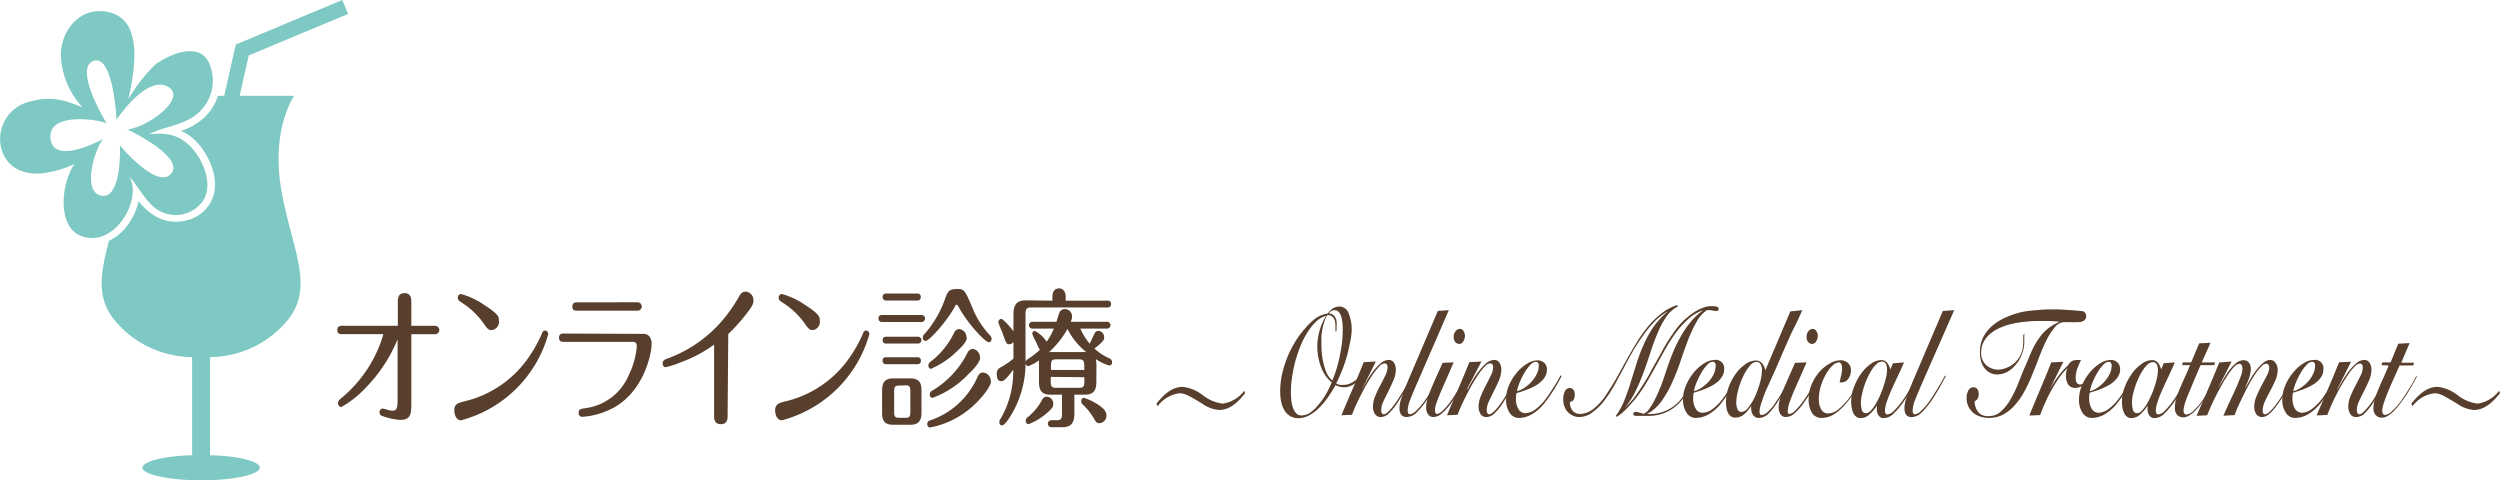 <svg xmlns="http://www.w3.org/2000/svg" viewBox="0 0 298.24 57.3"><defs><style>.cls-1{fill:#583e2c;}.cls-2{fill:#7ec9c3;}</style></defs><g id="レイヤー_2" data-name="レイヤー 2"><g id="レイヤー_1-2" data-name="レイヤー 1"><path class="cls-1" d="M40.76,39.86c-.16,0-.52,0-.52-.48s.36-.51.52-.51h6.7V36.05c0-.38,0-1.08.79-1.08s.82.68.82,1.06v2.84h2.84a.5.5,0,1,1,0,1H49.07v8c0,1.46,0,2.22-1.33,2.22a7.26,7.26,0,0,1-2-.42c-.35-.09-.46-.23-.46-.48a.4.4,0,0,1,.37-.45,4.28,4.28,0,0,1,.62.16,2,2,0,0,0,.55.09c.4,0,.61-.16.61-1.1V40.48a18,18,0,0,1-3.72,5.69,12,12,0,0,1-3,2.39.45.45,0,0,1-.38-.49c0-.19,0-.27.64-.79a15.46,15.46,0,0,0,4.77-7.42Z"/><path class="cls-1" d="M55.4,47.88a12.91,12.91,0,0,0,7.35-4.81,16.56,16.56,0,0,0,1.86-3.19c.08-.23.17-.45.42-.45a.42.42,0,0,1,.37.45A14.72,14.72,0,0,1,55,50.14c-.59,0-.8-.7-.8-1.15C54.17,48.2,54.63,48.07,55.4,47.88Zm2.18-9.46A9.35,9.35,0,0,0,55,36.05c-.23-.17-.39-.27-.39-.53a.43.43,0,0,1,.36-.45,8.81,8.81,0,0,1,2.75,1.28c1.75,1.12,1.8,1.44,1.8,1.91a1,1,0,0,1-.82,1.12C58.24,39.38,58.13,39.22,57.58,38.42Z"/><path class="cls-1" d="M76.79,39.83c.58,0,.95.48.95,1.19,0,1.09-.85,5.42-4.31,7.49a9.26,9.26,0,0,1-4,1.22.44.44,0,0,1-.4-.49c0-.43.24-.46.75-.54a6.53,6.53,0,0,0,5.25-4,9.64,9.64,0,0,0,.94-3.36c0-.31-.11-.56-.43-.56H67.23c-.16,0-.54,0-.54-.49s.38-.5.54-.5Zm-.73-3.77a.5.5,0,1,1,0,1H68.8c-.16,0-.52,0-.52-.48s.34-.51.52-.51Z"/><path class="cls-1" d="M86.8,49.6c0,.35,0,1-.81,1s-.8-.69-.8-1.06V41.11a16,16,0,0,1-4,2.12,10.75,10.75,0,0,1-1.79.58c-.2,0-.36-.22-.36-.47s.23-.43.42-.51A15.67,15.67,0,0,0,87,37.18a16.53,16.53,0,0,0,1.17-1.82c.16-.25.34-.57.78-.57a1,1,0,0,1,.93,1.08c0,.3,0,.52-1,1.78a22.79,22.79,0,0,1-2,2.2Z"/><path class="cls-1" d="M93.71,47.88a12.92,12.92,0,0,0,7.34-4.81,16.05,16.05,0,0,0,1.86-3.19c.09-.23.18-.45.42-.45a.42.42,0,0,1,.38.45A14.77,14.77,0,0,1,93.28,50.14c-.59,0-.81-.7-.81-1.15C92.47,48.2,92.93,48.07,93.71,47.88Zm2.17-9.46a9.32,9.32,0,0,0-2.6-2.37c-.23-.17-.39-.27-.39-.53a.43.43,0,0,1,.36-.45A8.92,8.92,0,0,1,96,36.35c1.74,1.12,1.8,1.44,1.8,1.91A1,1,0,0,1,97,39.38C96.55,39.38,96.43,39.22,95.88,38.42Z"/><path class="cls-1" d="M110,37.58a.42.42,0,0,1,0,.83h-4.8a.38.38,0,0,1-.4-.42.37.37,0,0,1,.4-.41Zm-1.38,7.56c1.06,0,1.31.58,1.31,1.42v2.68c0,1-.41,1.43-1.31,1.43h-2.08c-1,0-1.31-.47-1.31-1.43V46.56c0-1,.42-1.42,1.31-1.42Zm.83-2.52a.37.37,0,0,1,.41.41.39.39,0,0,1-.41.42h-3.76a.39.39,0,0,1-.4-.42.36.36,0,0,1,.4-.41Zm0-7.6a.36.36,0,0,1,.39.41.37.37,0,0,1-.39.42h-3.74a.38.38,0,0,1-.41-.42.37.37,0,0,1,.41-.41Zm0,5.15a.41.41,0,1,1,0,.81h-3.76a.35.35,0,0,1-.39-.4.36.36,0,0,1,.39-.41ZM107.27,46c-.5,0-.6.14-.6.75V49.1c0,.59.08.74.6.74H108c.52,0,.6-.15.6-.74V46.72c0-.63-.1-.75-.6-.75ZM116,36.71A10.65,10.65,0,0,0,118.09,40a.56.56,0,0,1,.2.41c0,.26-.16.42-.31.42-.44,0-2.47-2.13-3.59-4.16-.14-.27-.17-.31-.27-.31s-.12,0-.26.31c-1,1.78-3,4-3.45,4-.23,0-.33-.22-.33-.42a.72.72,0,0,1,.28-.48,12.7,12.7,0,0,0,2.44-4.29c.29-.74.48-1,1.34-1S115.08,34.5,116,36.71Zm2.23,8.75c0,.65-1.16,2.11-2.32,3.12A10.46,10.46,0,0,1,110.93,51a.38.38,0,0,1-.31-.41.43.43,0,0,1,.37-.45,9.5,9.5,0,0,0,5.55-5c.15-.36.31-.7.73-.7A1,1,0,0,1,118.19,45.46Zm-2.89-5.2c0,.52-.62,1.12-1.11,1.58A10.27,10.27,0,0,1,111.06,44c-.17,0-.31-.16-.31-.41a.5.5,0,0,1,.21-.4,9.49,9.49,0,0,0,2.85-3.47.73.73,0,0,1,.64-.47A1,1,0,0,1,115.3,40.26Zm1.6,2.38c0,.55-.8,1.42-1.42,2a11.24,11.24,0,0,1-4.29,2.83.38.38,0,0,1-.31-.42.44.44,0,0,1,.27-.43,11,11,0,0,0,4.23-4.54.75.75,0,0,1,.64-.46A1,1,0,0,1,116.9,42.64Z"/><path class="cls-1" d="M125.55,35.87V35.4c0-.92.59-1,.81-1s.77.16.77,1v.47h5a.36.36,0,0,1,.41.41.37.37,0,0,1-.41.4H123c-.54,0-.66.19-.66.84v5.42a12.09,12.09,0,0,1-1.48,6.16c-.36.67-1,1.64-1.3,1.64s-.34-.18-.34-.42a.63.63,0,0,1,.15-.37,11.15,11.15,0,0,0,1.5-5.84c-.33.45-1,1.37-1.4,1.37s-.56-.3-.56-.88a.76.76,0,0,1,.44-.76,10.31,10.31,0,0,0,1.55-1.06v-2a.64.64,0,0,1-.5.29c-.35,0-.39-.15-.84-1.46a9.19,9.19,0,0,1-.46-1.15.39.39,0,0,1,.33-.42c.22,0,1.07.92,1.47,1.48v-2c0-1.28.49-1.69,1.51-1.69Zm.1,12.31c0,.33-.09.52-.79,1.12a7.28,7.28,0,0,1-2.18,1.31.38.38,0,0,1-.31-.41.48.48,0,0,1,.24-.43,7,7,0,0,0,1.77-2.18.6.6,0,0,1,.49-.27A.82.82,0,0,1,125.65,48.18Zm5.14-2.59c0,1.12-.47,1.49-1.34,1.49h-1.28v2.2c0,1.1-.33,1.68-1.4,1.68h-1.28a.42.42,0,1,1,0-.83h.58c.53,0,.62-.22.62-.78V47.08h-1.4c-1,0-1.34-.5-1.34-1.49V43.54a4.19,4.19,0,0,1,0-.56,4.79,4.79,0,0,1-1.29.7.36.36,0,0,1-.31-.4.45.45,0,0,1,.25-.43,9.23,9.23,0,0,0,1.48-1.15c-.14-.09-.17-.18-.5-.94a6.17,6.17,0,0,1-.43-.91c0-.22.13-.38.28-.38a3.67,3.67,0,0,1,1.43,1.29,7.77,7.77,0,0,0,.86-1.56h-2.62a.41.41,0,0,1,0-.81h2.93c.06-.18.29-1,.39-1.17a.68.68,0,0,1,.62-.35.86.86,0,0,1,.85.91,1.39,1.39,0,0,1-.16.61H132a.41.41,0,1,1,0,.81h-3.12A7.25,7.25,0,0,0,130,41c.11-.2.51-1.12.61-1.28a.49.49,0,0,1,.44-.25.75.75,0,0,1,.67.76c0,.27,0,.45-1.16,1.35a6.35,6.35,0,0,0,1.81,1.18.51.51,0,0,1,.3.45.36.36,0,0,1-.33.4,6,6,0,0,1-1.62-.77,3,3,0,0,1,.08.72Zm-3.44-6.34A11.47,11.47,0,0,1,125.16,42h4.42A8.33,8.33,0,0,1,127.35,39.25Zm2,4.88v-.48c0-.62-.14-.78-.61-.78H126c-.54,0-.62.18-.62.78v.48Zm-4,.83v.52c0,.58.07.78.62.78h2.78c.53,0,.61-.2.61-.78V45Zm6,3.6a1.22,1.22,0,0,1,.65,1,.91.91,0,0,1-.84.93c-.26,0-.4-.12-.56-.39a7.25,7.25,0,0,0-1.48-1.89.47.47,0,0,1-.13-.36.36.36,0,0,1,.32-.4A7.59,7.59,0,0,1,131.41,48.56Z"/><path class="cls-1" d="M148.54,46.91c-.61.74-1.63,2-3.12,2a4,4,0,0,1-2-.76c-1.78-1.06-2.07-1.23-2.74-1.23a3.84,3.84,0,0,0-2.58,1.54l-.14-.31c.62-.74,1.64-2,3.13-2a4.72,4.72,0,0,1,2.4,1,4.89,4.89,0,0,0,2.36,1,3.93,3.93,0,0,0,2.59-1.53Z"/><path class="cls-1" d="M162.53,44.85a3.82,3.82,0,0,1-1.06,1,2,2,0,0,1-1.07.35,2.2,2.2,0,0,1-1.07-.26q-.41.72-.9,1.44a9.48,9.48,0,0,1-1.05,1.26,4.91,4.91,0,0,1-1.19.9,2.71,2.71,0,0,1-1.31.35,1.91,1.91,0,0,1-1-.27,2.1,2.1,0,0,1-.69-.73,3.43,3.43,0,0,1-.36-1,7,7,0,0,1-.11-1.23,10.25,10.25,0,0,1,.22-2,12.87,12.87,0,0,1,.62-2,12.58,12.58,0,0,1,.94-1.87,10.28,10.28,0,0,1,1.17-1.58A6.94,6.94,0,0,1,157,37.94a3.39,3.39,0,0,1,1.4-.54,2,2,0,0,1,.74-.68,1.57,1.57,0,0,1,.64-.15,1.18,1.18,0,0,1,1.11.81,5.12,5.12,0,0,1,.36,2.07A8.69,8.69,0,0,1,161,41.1a15.06,15.06,0,0,1-.4,1.67q-.25.82-.57,1.59c-.21.51-.42,1-.63,1.37a1,1,0,0,0,.45.18,2.45,2.45,0,0,0,.48,0,1.81,1.81,0,0,0,.6-.11,2.55,2.55,0,0,0,.57-.29,3.42,3.42,0,0,0,.51-.39,3.85,3.85,0,0,0,.4-.43Zm-5.38-3.44a7.19,7.19,0,0,1,.28-2,6.9,6.9,0,0,1,.77-1.74l0,0a3,3,0,0,0-1.19.69,6.37,6.37,0,0,0-1,1.24,10,10,0,0,0-.85,1.63,19.17,19.17,0,0,0-.63,1.85,16.44,16.44,0,0,0-.39,1.9,11.41,11.41,0,0,0-.14,1.79,9,9,0,0,0,.06,1.05,3.75,3.75,0,0,0,.21.89,1.73,1.73,0,0,0,.39.62.83.83,0,0,0,.61.23,1.88,1.88,0,0,0,1.1-.38,5.44,5.44,0,0,0,1-1,7,7,0,0,0,.87-1.26,11,11,0,0,0,.63-1.31,3.4,3.4,0,0,1-.71-.75,4.24,4.24,0,0,1-.53-1,5.91,5.91,0,0,1-.35-1.17A7.5,7.5,0,0,1,157.15,41.41Zm2.16-1.89a1.68,1.68,0,0,0,0-.3c0-.13,0-.25,0-.36a2.12,2.12,0,0,0-.05-.5,1.17,1.17,0,0,0-.16-.41,1,1,0,0,0-.3-.27.81.81,0,0,0-.46-.08,3.17,3.17,0,0,0-.32.69,6.87,6.87,0,0,0-.24.87,9,9,0,0,0-.14.93c0,.32,0,.62,0,.89s0,.81.06,1.24a8.5,8.5,0,0,0,.22,1.26,5.69,5.69,0,0,0,.39,1.1,2.38,2.38,0,0,0,.63.81q.27-.64.51-1.41a15.65,15.65,0,0,0,.39-1.57c.11-.53.2-1.06.26-1.6a13.71,13.71,0,0,0,.08-1.54,6.22,6.22,0,0,0-.05-.88,2.74,2.74,0,0,0-.16-.72,1.36,1.36,0,0,0-.3-.49.66.66,0,0,0-.47-.18.71.71,0,0,0-.39.11,1.09,1.09,0,0,0-.29.28.87.87,0,0,1,.77.47,1.43,1.43,0,0,1,.16.48,2.47,2.47,0,0,1,0,.54c0,.14,0,.26,0,.37s0,.2-.05.29Z"/><path class="cls-1" d="M162.48,46.47c.11-.21.28-.52.51-.92a11.06,11.06,0,0,1,.76-1.17,5.91,5.91,0,0,1,.92-1,1.49,1.49,0,0,1,1-.44.71.71,0,0,1,.63.34,1.49,1.49,0,0,1,.22.82,3.26,3.26,0,0,1-.28,1.25c-.18.42-.38.85-.59,1.28s-.42.83-.6,1.22a2.6,2.6,0,0,0-.27,1.09.73.73,0,0,0,.07.35.27.27,0,0,0,.25.13c.12,0,.32-.12.59-.38a9.4,9.4,0,0,0,1.1-1.43c.36-.56.69-1.09,1-1.61l.68-1.18.12.09-.8,1.38c-.32.55-.66,1.1-1,1.64a7.37,7.37,0,0,1-1.12,1.4,1.39,1.39,0,0,1-.95.42.79.79,0,0,1-.71-.38,1.64,1.64,0,0,1-.22-.86,3.25,3.25,0,0,1,.27-1.26,13.43,13.43,0,0,1,.6-1.27c.22-.42.42-.81.6-1.18a2.31,2.31,0,0,0,.27-1,.56.56,0,0,0-.09-.33.32.32,0,0,0-.27-.12,1,1,0,0,0-.59.33,7.9,7.9,0,0,0-.72.86c-.25.36-.5.76-.77,1.21s-.5.9-.73,1.35-.44.88-.63,1.3-.33.78-.44,1.08l-1.27.06c.45-1.06.89-2.1,1.34-3.14s.89-2.11,1.33-3.2l1.44-.07-1.64,3.28Z"/><path class="cls-1" d="M172.84,37,169,45.84c-.33.76-.59,1.39-.78,1.88a3.68,3.68,0,0,0-.29,1.22c0,.32.09.48.28.48a1.28,1.28,0,0,0,.72-.41,7.71,7.71,0,0,0,1-1.15c.32-.46.63-.94.94-1.46s.61-1,.91-1.6l.11.05-.34.65-.41.73-.44.74c-.15.24-.29.47-.43.67a10.31,10.31,0,0,1-1.29,1.59,1.77,1.77,0,0,1-1.17.52c-.57,0-.86-.36-.86-1.08a4.2,4.2,0,0,1,.26-1.27c.17-.51.44-1.2.8-2.06l3.52-8.25Z"/><path class="cls-1" d="M173.42,43.23q-.58,1.34-1,2.28c-.28.63-.51,1.17-.69,1.61s-.32.81-.41,1.09a2.33,2.33,0,0,0-.13.69.85.85,0,0,0,.06.35.18.18,0,0,0,.17.14,1.33,1.33,0,0,0,.71-.42,8,8,0,0,0,1.15-1.42c.19-.27.37-.55.54-.82s.35-.53.5-.78.29-.48.42-.68l.29-.49.12.11c-.1.19-.23.41-.38.66s-.3.5-.47.77l-.51.8-.52.76A7.44,7.44,0,0,1,172,49.33a1.6,1.6,0,0,1-1,.42.73.73,0,0,1-.64-.33,1.42,1.42,0,0,1-.23-.84,2.87,2.87,0,0,1,.1-.75,7.12,7.12,0,0,1,.32-1c.15-.39.35-.86.6-1.43s.57-1.28.95-2.12Zm.74-4a.51.51,0,0,1,.42.25,1,1,0,0,1,.18.59,1.19,1.19,0,0,1-.2.66.57.57,0,0,1-.45.3.63.63,0,0,1-.48-.21.85.85,0,0,1-.21-.62,1,1,0,0,1,.23-.69A.61.61,0,0,1,174.16,39.24Z"/><path class="cls-1" d="M175.06,46.47l.51-.92a13.05,13.05,0,0,1,.77-1.17,5.91,5.91,0,0,1,.92-1,1.47,1.47,0,0,1,1-.44.71.71,0,0,1,.63.34,1.49,1.49,0,0,1,.21.82,3.24,3.24,0,0,1-.27,1.25c-.18.42-.38.85-.6,1.28s-.42.83-.59,1.22a2.48,2.48,0,0,0-.28,1.09.72.72,0,0,0,.08.35.26.26,0,0,0,.25.13c.12,0,.31-.12.59-.38a9.4,9.4,0,0,0,1.1-1.43c.36-.56.69-1.09,1-1.61s.52-.92.68-1.18l.12.09c-.22.37-.49.83-.8,1.38s-.66,1.1-1,1.64a7,7,0,0,1-1.11,1.4,1.4,1.4,0,0,1-.95.42.77.77,0,0,1-.71-.38,1.64,1.64,0,0,1-.22-.86,3.25,3.25,0,0,1,.27-1.26,13.43,13.43,0,0,1,.6-1.27l.59-1.18a2.34,2.34,0,0,0,.28-1,.64.64,0,0,0-.09-.33.32.32,0,0,0-.27-.12.94.94,0,0,0-.59.33,6.13,6.13,0,0,0-.72.86c-.25.36-.51.76-.77,1.21s-.5.9-.73,1.35-.44.88-.63,1.3-.33.78-.44,1.08l-1.27.06c.44-1.06.89-2.1,1.34-3.14s.89-2.11,1.33-3.2l1.44-.07L175,46.44Z"/><path class="cls-1" d="M186.3,44.85c-.26.51-.54,1-.84,1.5a16.51,16.51,0,0,1-1.06,1.54,5.5,5.5,0,0,1-1.67,1.54,3.14,3.14,0,0,1-1.51.43,1.31,1.31,0,0,1-1.13-.62,2.71,2.71,0,0,1-.42-1.58A4.32,4.32,0,0,1,180,46a6,6,0,0,1,.92-1.51,4.91,4.91,0,0,1,1.22-1.08,2.36,2.36,0,0,1,1.25-.42,1.14,1.14,0,0,1,.84.3,1.1,1.1,0,0,1,.31.84,1.53,1.53,0,0,1-.21.79,2.56,2.56,0,0,1-.54.65,3.77,3.77,0,0,1-.73.5,8.49,8.49,0,0,1-.82.38q-.41.16-.75.27l-.58.18a4.13,4.13,0,0,0-.07.65,2.4,2.4,0,0,0,.31,1.26.94.94,0,0,0,.84.48,2.11,2.11,0,0,0,1.17-.45,5.92,5.92,0,0,0,1.28-1.31c.32-.44.64-.91.94-1.39s.57-.94.79-1.36Zm-2.73-1.22a.5.5,0,0,0-.1-.36.3.3,0,0,0-.24-.11,1,1,0,0,0-.68.38,4.68,4.68,0,0,0-.69.93,10.25,10.25,0,0,0-.57,1.15,5.25,5.25,0,0,0-.32,1.05,3.13,3.13,0,0,0,1-.48,4.51,4.51,0,0,0,.82-.75,3.59,3.59,0,0,0,.57-.9A2.13,2.13,0,0,0,183.57,43.63Z"/><path class="cls-1" d="M200.15,36.57a3.72,3.72,0,0,0-1.36,1.21,10.46,10.46,0,0,0-1,1.85c-.3.7-.59,1.45-.85,2.26s-.53,1.62-.83,2.43-.62,1.59-1,2.35a9.49,9.49,0,0,1-1.29,2l0,0a10.66,10.66,0,0,0,1.63-1.93c.49-.74,1-1.51,1.42-2.31s.9-1.6,1.33-2.4a20.64,20.64,0,0,1,1.37-2.23,10,10,0,0,1,1.15-1.43,9,9,0,0,1,1.21-1,5.35,5.35,0,0,1,1.16-.63,2.87,2.87,0,0,1,1.06-.22,2.53,2.53,0,0,1,.68.07.27.27,0,0,1,.19.27c0,.14-.05.21-.16.23l-.27,0a1.06,1.06,0,0,1-.31-.05L204,37,203.8,37a.41.41,0,0,0-.16,0,3.84,3.84,0,0,0-1.26,1.42,15.88,15.88,0,0,0-1,2.14c-.31.8-.6,1.64-.9,2.53a24.8,24.8,0,0,1-1,2.54,12.55,12.55,0,0,1-1.26,2.22,5.1,5.1,0,0,1-1.74,1.54v0h.11a4.79,4.79,0,0,0,3.74-1.53,6.8,6.8,0,0,0,1-1.46c.27-.54.53-1.06.75-1.56l.1.09a17.42,17.42,0,0,1-.8,1.7,6.32,6.32,0,0,1-1.1,1.49,5,5,0,0,1-1.54,1.07,5.06,5.06,0,0,1-2.15.42l-.41,0-.3,0-.27,0-.42,0c-.23,0-.34-.07-.34-.22s.09-.25.27-.25a1.42,1.42,0,0,1,.43.07l.52.15a1.4,1.4,0,0,0,.67-.57,7.78,7.78,0,0,0,.71-1.19c.24-.47.47-1,.7-1.58s.42-1.16.61-1.74.45-1.33.72-2a16.35,16.35,0,0,1,.95-2,11.74,11.74,0,0,1,1.2-1.8A7.69,7.69,0,0,1,203.19,37l0,0a5.15,5.15,0,0,0-1.71,1A11,11,0,0,0,200,39.59a19.07,19.07,0,0,0-1.25,1.91c-.39.69-.78,1.38-1.16,2.08s-.77,1.4-1.17,2.07a16.57,16.57,0,0,1-1.28,1.87c-.34.42-.7.82-1.07,1.21a6.65,6.65,0,0,1-1.19,1l-.11-.14a8,8,0,0,0,1-1.81c.27-.67.52-1.37.74-2.1l.7-2.24a18.27,18.27,0,0,1,.85-2.26A12.61,12.61,0,0,1,197.25,39,9.56,9.56,0,0,1,199,37.13l0,0a6.62,6.62,0,0,0-1.67,1.29,14.69,14.69,0,0,0-1.4,1.73A21,21,0,0,0,194.74,42c-.37.65-.71,1.27-1,1.84l-1.08,2a16.32,16.32,0,0,1-1.23,1.9A7.06,7.06,0,0,1,190,49.17a2.62,2.62,0,0,1-1.65.58,1.65,1.65,0,0,1-.65-.14,1.94,1.94,0,0,1-.6-.39,2,2,0,0,1-.44-.65,2.11,2.11,0,0,1-.17-.89,2.19,2.19,0,0,1,.19-1,.65.65,0,0,1,.61-.39.51.51,0,0,1,.41.21.91.91,0,0,1,.16.56c0,.55-.19.85-.57.88a1.5,1.5,0,0,0,.37,1.12,1.2,1.2,0,0,0,.87.32,2.72,2.72,0,0,0,1.48-.54,6.9,6.9,0,0,0,1.65-1.83c.43-.64.84-1.31,1.23-2l1.18-2.13c.4-.71.8-1.41,1.22-2.09a14.5,14.5,0,0,1,1.35-1.88,9.78,9.78,0,0,1,1.57-1.52,5.93,5.93,0,0,1,1.88-1Z"/><path class="cls-1" d="M207.41,44.85c-.26.51-.54,1-.84,1.5a16.72,16.72,0,0,1-1.07,1.54,5.39,5.39,0,0,1-1.67,1.54,3.13,3.13,0,0,1-1.5.43,1.29,1.29,0,0,1-1.13-.62,2.71,2.71,0,0,1-.42-1.58,4.3,4.3,0,0,1,.36-1.71,6.69,6.69,0,0,1,.92-1.51,4.91,4.91,0,0,1,1.22-1.08,2.36,2.36,0,0,1,1.25-.42,1,1,0,0,1,1.15,1.14,1.53,1.53,0,0,1-.21.79,2.52,2.52,0,0,1-.53.65,3.84,3.84,0,0,1-.74.5,7.37,7.37,0,0,1-.81.38,7.84,7.84,0,0,1-.76.27l-.58.18a4,4,0,0,0-.06.65,2.4,2.4,0,0,0,.3,1.26.94.94,0,0,0,.85.48,2.06,2.06,0,0,0,1.16-.45,5.71,5.71,0,0,0,1.28-1.31c.33-.44.64-.91.95-1.39s.56-.94.79-1.36Zm-2.74-1.22a.56.56,0,0,0-.09-.36.33.33,0,0,0-.25-.11,1,1,0,0,0-.68.38,4.66,4.66,0,0,0-.68.93,7.69,7.69,0,0,0-.57,1.15,4.67,4.67,0,0,0-.32,1.05,3.08,3.08,0,0,0,1-.48,4.58,4.58,0,0,0,.83-.75,3.59,3.59,0,0,0,.57-.9A2.26,2.26,0,0,0,204.67,43.63Z"/><path class="cls-1" d="M213.58,37.15,215,37c-.28.65-.59,1.37-1,2.15s-.72,1.59-1.1,2.4L211.84,44c-.36.79-.68,1.53-1,2.21s-.51,1.27-.68,1.77a4.06,4.06,0,0,0-.26,1.1.73.73,0,0,0,.06.32.22.22,0,0,0,.2.11,1.3,1.3,0,0,0,.73-.38,5.73,5.73,0,0,0,1-1.22c.31-.46.6-.93.89-1.41s.6-1.05.93-1.69l.13.09c-.09.18-.21.39-.34.63s-.27.5-.42.76l-.47.8c-.16.27-.33.53-.49.77A8.92,8.92,0,0,1,211,49.32a1.69,1.69,0,0,1-1.19.54.77.77,0,0,1-.47-.14,1,1,0,0,1-.29-.35,1.22,1.22,0,0,1-.13-.47,1.53,1.53,0,0,1,0-.48l0,0a4.77,4.77,0,0,1-.85,1,1.58,1.58,0,0,1-1.07.4.81.81,0,0,1-.51-.15,1.09,1.09,0,0,1-.34-.42,1.78,1.78,0,0,1-.19-.59,4,4,0,0,1-.06-.7,5.14,5.14,0,0,1,.33-1.79,6.67,6.67,0,0,1,.84-1.59,4.72,4.72,0,0,1,1.15-1.13,2.19,2.19,0,0,1,1.25-.44c.56,0,.94.39,1.13,1.16Zm-5.83,12a1.17,1.17,0,0,0,.83-.55,6.25,6.25,0,0,0,.8-1.33,10.54,10.54,0,0,0,.58-1.63,5.45,5.45,0,0,0,.23-1.46,1.25,1.25,0,0,0-.19-.77.57.57,0,0,0-.48-.24,1.13,1.13,0,0,0-.81.51,6.2,6.2,0,0,0-.77,1.25,8.82,8.82,0,0,0-.58,1.59,6,6,0,0,0-.23,1.51,2,2,0,0,0,.14.77A.49.49,0,0,0,207.75,49.14Z"/><path class="cls-1" d="M215.52,43.23q-.59,1.34-1,2.28c-.29.63-.52,1.17-.7,1.61s-.31.81-.4,1.09a2.33,2.33,0,0,0-.13.69.86.86,0,0,0,0,.35.2.2,0,0,0,.17.14,1.26,1.26,0,0,0,.71-.42,8.46,8.46,0,0,0,1.16-1.42l.54-.82c.18-.27.34-.53.5-.78l.41-.68c.12-.21.22-.37.3-.49l.11.11c-.1.19-.22.41-.37.66l-.47.77c-.17.27-.34.54-.52.8l-.52.76a6.81,6.81,0,0,1-1.25,1.45,1.6,1.6,0,0,1-1,.42.75.75,0,0,1-.65-.33,1.42,1.42,0,0,1-.22-.84,3.33,3.33,0,0,1,.09-.75,8.91,8.91,0,0,1,.32-1c.15-.39.36-.86.61-1.43s.56-1.28.94-2.12Zm.73-4a.51.51,0,0,1,.42.25,1,1,0,0,1,.19.59,1.13,1.13,0,0,1-.21.66.55.55,0,0,1-.45.3.66.66,0,0,1-.48-.21.89.89,0,0,1-.2-.62,1,1,0,0,1,.22-.69A.64.64,0,0,1,216.25,39.24Z"/><path class="cls-1" d="M222.34,44.92c-.31.54-.65,1.11-1,1.69a12.09,12.09,0,0,1-1.17,1.59,6.39,6.39,0,0,1-1.33,1.19,2.74,2.74,0,0,1-1.51.47,1.33,1.33,0,0,1-1.16-.59,3,3,0,0,1-.4-1.72,4.37,4.37,0,0,1,.35-1.69,6,6,0,0,1,.91-1.48,4.93,4.93,0,0,1,1.22-1,2.61,2.61,0,0,1,1.3-.4,1.27,1.27,0,0,1,.92.34,1.08,1.08,0,0,1,.34.82,2.06,2.06,0,0,1-.09.62,1.9,1.9,0,0,1-.25.47,1,1,0,0,1-.34.28.77.77,0,0,1-.38.1,1.29,1.29,0,0,1-.29,0c.06-.28.12-.56.19-.85a3.67,3.67,0,0,0,.1-.86,1,1,0,0,0-.1-.49.31.31,0,0,0-.28-.18,1.19,1.19,0,0,0-.74.37,4.07,4.07,0,0,0-.78,1,7.14,7.14,0,0,0-.62,1.42,5.49,5.49,0,0,0-.25,1.67,2.24,2.24,0,0,0,.29,1.16.89.89,0,0,0,.81.47,2,2,0,0,0,1.22-.48,7.22,7.22,0,0,0,1.16-1.18,14.32,14.32,0,0,0,1-1.44l.76-1.29Z"/><path class="cls-1" d="M225.82,43.34l1.31-.11c-.08.22-.19.48-.33.79l-.47,1c-.17.35-.34.72-.51,1.09s-.33.75-.47,1.1-.26.69-.35,1a2.86,2.86,0,0,0-.13.78c0,.3.1.45.31.45a1.36,1.36,0,0,0,.82-.5,8.93,8.93,0,0,0,1.09-1.33c.16-.23.32-.48.48-.74s.32-.52.47-.78.29-.5.42-.72.23-.41.3-.55l.09.07c-.22.42-.47.89-.75,1.4a18,18,0,0,1-1,1.62,9,9,0,0,1-1.19,1.42,1.76,1.76,0,0,1-1.16.55.74.74,0,0,1-.63-.3,1.24,1.24,0,0,1-.22-.73,2.13,2.13,0,0,1,0-.27.94.94,0,0,1,0-.2h0a4.47,4.47,0,0,1-.89,1.06,1.54,1.54,0,0,1-1.05.44.83.83,0,0,1-.52-.17,1.12,1.12,0,0,1-.35-.44,2.6,2.6,0,0,1-.19-.63,4.23,4.23,0,0,1-.06-.73,4.82,4.82,0,0,1,.34-1.76,6.7,6.7,0,0,1,.85-1.59,4.82,4.82,0,0,1,1.15-1.15,2.14,2.14,0,0,1,1.22-.45.87.87,0,0,1,.69.27,2.1,2.1,0,0,1,.42.85ZM222,48a3.49,3.49,0,0,0,.11.91.49.49,0,0,0,.52.38.87.87,0,0,0,.55-.31,4.3,4.3,0,0,0,.56-.75,10.28,10.28,0,0,0,.52-1,11.3,11.3,0,0,0,.42-1.1A9,9,0,0,0,225,45a3.57,3.57,0,0,0,.11-.83,1.91,1.91,0,0,0-.12-.76.5.5,0,0,0-.5-.27.9.9,0,0,0-.58.25,3,3,0,0,0-.57.67,7.91,7.91,0,0,0-.52.93,9.57,9.57,0,0,0-.42,1.05,7.5,7.5,0,0,0-.27,1A4.21,4.21,0,0,0,222,48Z"/><path class="cls-1" d="M233.13,37l-3.89,8.85c-.33.76-.59,1.39-.78,1.88a3.68,3.68,0,0,0-.29,1.22c0,.32.09.48.28.48a1.28,1.28,0,0,0,.72-.41,7.71,7.71,0,0,0,1-1.15c.32-.46.63-.94.94-1.46s.61-1,.91-1.6l.11.05-.34.65-.41.73-.44.74c-.15.24-.29.47-.43.67a10.31,10.31,0,0,1-1.29,1.59,1.77,1.77,0,0,1-1.17.52c-.57,0-.86-.36-.86-1.08a4.2,4.2,0,0,1,.26-1.27c.17-.51.44-1.2.8-2.06l3.52-8.25Z"/><path class="cls-1" d="M241.49,39.76a4.22,4.22,0,0,1,0,.49c0,.17,0,.33,0,.5a4.13,4.13,0,0,1-.27,1.48,4.07,4.07,0,0,1-.73,1.25,3.64,3.64,0,0,1-1,.87,2.64,2.64,0,0,1-1.25.32,1.87,1.87,0,0,1-1.41-.65,2.42,2.42,0,0,1-.46-.81A3.7,3.7,0,0,1,236.2,42a3.76,3.76,0,0,1,.44-1.86,4.76,4.76,0,0,1,1.15-1.38,6.77,6.77,0,0,1,1.61-.95,11.57,11.57,0,0,1,1.81-.59A13.34,13.34,0,0,1,243,37a13.64,13.64,0,0,1,1.43-.09l1.12,0,1.09.06.93.07.67.06a.64.64,0,0,1,.49.19.73.73,0,0,1,.14.45.6.6,0,0,1-.24.49,1.18,1.18,0,0,1-.75.2,8,8,0,0,1-.88,0l-.72,0a1.47,1.47,0,0,0-1.13.59,7.63,7.63,0,0,0-1,1.53,22.19,22.19,0,0,0-.9,2.09c-.29.77-.59,1.52-.9,2.27a17.2,17.2,0,0,1-1,2.06,8.35,8.35,0,0,1-1.16,1.55,4.94,4.94,0,0,1-1.35,1,3.91,3.91,0,0,1-1.62.34,3.27,3.27,0,0,1-.84-.12,2.73,2.73,0,0,1-.85-.39,2.39,2.39,0,0,1-.65-.75,2.3,2.3,0,0,1-.27-1.17,1.7,1.7,0,0,1,.22-.87.68.68,0,0,1,.59-.36.55.55,0,0,1,.47.22.94.94,0,0,1,.16.59,1,1,0,0,1-.13.56.82.82,0,0,1-.35.29,2.14,2.14,0,0,0,.45,1.34,1.56,1.56,0,0,0,1.24.44,2.13,2.13,0,0,0,1.45-.56,6,6,0,0,0,1.14-1.44,14.57,14.57,0,0,0,.93-1.94c.28-.71.55-1.39.82-2s.57-1.38.83-1.94a9.19,9.19,0,0,1,.86-1.47,5.34,5.34,0,0,1,1-1.08,6,6,0,0,1,1.39-.81v0a2.84,2.84,0,0,0-.48-.06l-.61-.05-.69,0h-.66a14.71,14.71,0,0,0-1.6.09,11.57,11.57,0,0,0-1.58.25,7.24,7.24,0,0,0-1.45.47,4.49,4.49,0,0,0-1.18.72,3,3,0,0,0-.8,1,2.83,2.83,0,0,0-.29,1.3,1.84,1.84,0,0,0,.19.86,1.79,1.79,0,0,0,.48.63,2.21,2.21,0,0,0,1.33.49,2.84,2.84,0,0,0,1-.21,2.88,2.88,0,0,0,1-.61,3.06,3.06,0,0,0,.74-1,3.69,3.69,0,0,0,.28-1.46,6.85,6.85,0,0,0,0-.79Z"/><path class="cls-1" d="M242.09,49.57c.43-1.06.87-2.11,1.31-3.15s.88-2.11,1.31-3.19l1.44-.07-1.66,3.35,0,0c.32-.56.61-1,.85-1.35s.47-.63.65-.84a6.24,6.24,0,0,1,.47-.5,2.4,2.4,0,0,0,.28-.29,1.88,1.88,0,0,1,.25-.32.79.79,0,0,1,.29-.18,1.41,1.41,0,0,1,.39-.08l.59,0c-.16.33-.31.67-.44,1a3.33,3.33,0,0,0-.2,1.14q0,.78.54.78a.68.68,0,0,0,.35-.11,1.58,1.58,0,0,0,.32-.27c.1-.11.19-.22.29-.35l.25-.35.05.09a3.56,3.56,0,0,1-.83,1,1.59,1.59,0,0,1-1.05.4,1,1,0,0,1-.79-.38,1.82,1.82,0,0,1-.29-1.11,2.06,2.06,0,0,1,.19-.89l0,0a7.88,7.88,0,0,0-1,1.17,15.08,15.08,0,0,0-.88,1.4A16.57,16.57,0,0,0,244,48c-.23.53-.44,1-.62,1.52Z"/><path class="cls-1" d="M254.64,44.85c-.26.51-.54,1-.83,1.5s-.66,1-1.07,1.54a5.5,5.5,0,0,1-1.67,1.54,3.13,3.13,0,0,1-1.5.43,1.32,1.32,0,0,1-1.14-.62,2.71,2.71,0,0,1-.41-1.58,4.3,4.3,0,0,1,.36-1.71,6.35,6.35,0,0,1,.92-1.51,4.91,4.91,0,0,1,1.22-1.08,2.36,2.36,0,0,1,1.25-.42,1.14,1.14,0,0,1,.84.3,1.1,1.1,0,0,1,.31.84,1.53,1.53,0,0,1-.21.79,2.56,2.56,0,0,1-.54.65,3.49,3.49,0,0,1-.73.5,8.49,8.49,0,0,1-.82.38,7.7,7.7,0,0,1-.75.27l-.58.18a4,4,0,0,0-.06.65,2.4,2.4,0,0,0,.3,1.26.94.94,0,0,0,.84.48,2.11,2.11,0,0,0,1.17-.45,5.92,5.92,0,0,0,1.28-1.31c.32-.44.64-.91.94-1.39s.57-.94.79-1.36Zm-2.73-1.22a.5.5,0,0,0-.1-.36.3.3,0,0,0-.24-.11,1,1,0,0,0-.68.38,4.68,4.68,0,0,0-.69.93,10.25,10.25,0,0,0-.57,1.15,5.25,5.25,0,0,0-.32,1.05,3,3,0,0,0,1-.48,4.51,4.51,0,0,0,.82-.75,3.94,3.94,0,0,0,.58-.9A2.26,2.26,0,0,0,251.91,43.63Z"/><path class="cls-1" d="M258.12,43.34l1.31-.11a6.19,6.19,0,0,1-.33.79l-.46,1c-.17.35-.34.72-.51,1.09l-.48,1.1c-.14.36-.25.69-.34,1a2.86,2.86,0,0,0-.13.78c0,.3.1.45.31.45a1.41,1.41,0,0,0,.82-.5,8.93,8.93,0,0,0,1.08-1.33c.16-.23.32-.48.49-.74s.32-.52.47-.78l.42-.72.3-.55.09.07c-.22.42-.47.89-.76,1.4a17.76,17.76,0,0,1-1,1.62,9.55,9.55,0,0,1-1.19,1.42,1.76,1.76,0,0,1-1.17.55.72.72,0,0,1-.62-.3,1.17,1.17,0,0,1-.22-.73,2.26,2.26,0,0,1,0-.27.88.88,0,0,1,0-.2h0a4.44,4.44,0,0,1-.88,1.06,1.58,1.58,0,0,1-1.06.44.8.8,0,0,1-.51-.17,1,1,0,0,1-.35-.44,2.59,2.59,0,0,1-.2-.63,4.23,4.23,0,0,1-.06-.73,4.82,4.82,0,0,1,.34-1.76,6.73,6.73,0,0,1,.86-1.59,4.65,4.65,0,0,1,1.15-1.15,2.14,2.14,0,0,1,1.22-.45.9.9,0,0,1,.69.27,2.1,2.1,0,0,1,.42.85ZM254.34,48a3.09,3.09,0,0,0,.12.91.49.49,0,0,0,.51.38.89.89,0,0,0,.56-.31,4.3,4.3,0,0,0,.56-.75,8.46,8.46,0,0,0,.51-1,9.27,9.27,0,0,0,.43-1.1c.12-.38.22-.73.29-1.06a4.22,4.22,0,0,0,.11-.83,1.73,1.73,0,0,0-.13-.76.49.49,0,0,0-.49-.27.92.92,0,0,0-.59.25,3.25,3.25,0,0,0-.56.67,6.7,6.7,0,0,0-.52.93,9.57,9.57,0,0,0-.42,1.05,9.4,9.4,0,0,0-.28,1A4.21,4.21,0,0,0,254.34,48Z"/><path class="cls-1" d="M260.31,43.56l.09-.33h1l.95-2.27,1.36-.07-1.05,2.34h1.6l-.11.33h-1.63c-.38.88-.7,1.63-.95,2.24s-.47,1.11-.63,1.51-.27.72-.34,1a2.32,2.32,0,0,0-.11.63.71.71,0,0,0,.09.38.28.28,0,0,0,.25.14,1.5,1.5,0,0,0,.84-.45,8.29,8.29,0,0,0,1.1-1.27c.27-.39.57-.84.89-1.35s.61-1,.89-1.57l.08.09c-.2.36-.44.8-.73,1.31s-.62,1-1,1.53c-.2.28-.4.54-.6.79a7.85,7.85,0,0,1-.63.65,3.7,3.7,0,0,1-.61.44,1.38,1.38,0,0,1-.6.16,1.06,1.06,0,0,1-.7-.26,1.17,1.17,0,0,1-.3-.91,3.63,3.63,0,0,1,.13-1c.1-.33.23-.7.39-1.09s.35-.84.57-1.32.46-1,.71-1.65Z"/><path class="cls-1" d="M267.9,46.22l.56-1a10,10,0,0,1,.72-1.07,4.68,4.68,0,0,1,.8-.85,1.3,1.3,0,0,1,.84-.36.75.75,0,0,1,.65.36,1.48,1.48,0,0,1,.25.83,3.18,3.18,0,0,1-.28,1.25c-.19.43-.39.85-.62,1.27s-.43.83-.62,1.23a2.6,2.6,0,0,0-.27,1.08.81.81,0,0,0,.06.33.2.2,0,0,0,.2.13c.35,0,.91-.55,1.69-1.67.32-.46.63-.94.94-1.45s.57-1,.8-1.39l.1.07-.35.61-.42.73c-.15.26-.31.52-.48.8s-.35.54-.53.79-.45.62-.64.86a4.18,4.18,0,0,1-.54.56,1.75,1.75,0,0,1-.46.32,1,1,0,0,1-.45.1.82.82,0,0,1-.69-.35,1.55,1.55,0,0,1-.24-.89,3.2,3.2,0,0,1,.28-1.25c.18-.44.39-.87.61-1.29s.44-.81.62-1.18a2.06,2.06,0,0,0,.28-.89.7.7,0,0,0-.1-.39.3.3,0,0,0-.24-.13.91.91,0,0,0-.61.35,5.77,5.77,0,0,0-.73.91c-.25.37-.5.78-.75,1.24s-.48.91-.7,1.37-.42.88-.6,1.27-.3.72-.4,1l-1.34.07c.29-.65.56-1.26.84-1.85s.51-1.11.73-1.6.38-.91.52-1.29a2.79,2.79,0,0,0,.19-.88.86.86,0,0,0-.09-.39.29.29,0,0,0-.28-.18.93.93,0,0,0-.61.35,5.77,5.77,0,0,0-.72.91c-.25.37-.51.78-.76,1.24s-.5.91-.73,1.37-.43.88-.6,1.27-.32.72-.42,1l-1.27.07c.46-1.06.92-2.11,1.37-3.16s.9-2.12,1.34-3.21l1.47-.11-1.67,3.27,0,0c.18-.29.38-.63.6-1a12,12,0,0,1,.72-1.13,5.38,5.38,0,0,1,.84-.92,1.48,1.48,0,0,1,.95-.38.77.77,0,0,1,.6.27,1.14,1.14,0,0,1,.25.81,2.11,2.11,0,0,1-.07.54,4.74,4.74,0,0,1-.15.57c-.07.19-.14.37-.22.56s-.15.35-.22.49Z"/><path class="cls-1" d="M278.91,44.85c-.26.51-.54,1-.84,1.5A18.69,18.69,0,0,1,277,47.89a5.5,5.5,0,0,1-1.67,1.54,3.2,3.2,0,0,1-1.51.43,1.3,1.3,0,0,1-1.13-.62,2.71,2.71,0,0,1-.42-1.58,4.15,4.15,0,0,1,.37-1.71,6,6,0,0,1,.92-1.51,4.88,4.88,0,0,1,1.21-1.08,2.36,2.36,0,0,1,1.26-.42,1,1,0,0,1,1.14,1.14,1.63,1.63,0,0,1-.2.79,2.56,2.56,0,0,1-.54.65,3.56,3.56,0,0,1-.74.5,7.37,7.37,0,0,1-.81.38,7.84,7.84,0,0,1-.76.27l-.58.18a4,4,0,0,0-.06.65,2.4,2.4,0,0,0,.3,1.26,1,1,0,0,0,.85.48,2.06,2.06,0,0,0,1.16-.45,5.71,5.71,0,0,0,1.28-1.31c.33-.44.65-.91.95-1.39s.56-.94.79-1.36Zm-2.73-1.22a.55.55,0,0,0-.1-.36.3.3,0,0,0-.24-.11,1,1,0,0,0-.68.38,4.32,4.32,0,0,0-.69.93,8.79,8.79,0,0,0-.57,1.15,5.25,5.25,0,0,0-.32,1.05,3.08,3.08,0,0,0,1-.48,4.58,4.58,0,0,0,.83-.75,3.59,3.59,0,0,0,.57-.9A2.28,2.28,0,0,0,276.18,43.63Z"/><path class="cls-1" d="M278.86,46.47l.51-.92a12.9,12.9,0,0,1,.76-1.17,6.35,6.35,0,0,1,.92-1,1.51,1.51,0,0,1,1-.44.71.71,0,0,1,.63.34,1.41,1.41,0,0,1,.22.82,3.24,3.24,0,0,1-.27,1.25c-.18.42-.38.85-.6,1.28s-.42.83-.6,1.22a2.6,2.6,0,0,0-.27,1.09.72.72,0,0,0,.08.35.26.26,0,0,0,.25.13c.11,0,.31-.12.58-.38a9.3,9.3,0,0,0,1.11-1.43c.36-.56.69-1.09,1-1.61l.68-1.18.13.09-.81,1.38c-.32.55-.66,1.1-1,1.64a7.83,7.83,0,0,1-1.11,1.4,1.43,1.43,0,0,1-1,.42.77.77,0,0,1-.7-.38,1.65,1.65,0,0,1-.23-.86,3.25,3.25,0,0,1,.27-1.26A13.43,13.43,0,0,1,281,46c.22-.42.42-.81.6-1.18a2.31,2.31,0,0,0,.27-1,.56.56,0,0,0-.09-.33.3.3,0,0,0-.26-.12.92.92,0,0,0-.59.33,6.13,6.13,0,0,0-.72.86c-.25.36-.51.76-.77,1.21s-.51.9-.74,1.35-.44.88-.62,1.3-.33.78-.44,1.08l-1.28.06c.45-1.06.9-2.1,1.35-3.14s.89-2.11,1.33-3.2l1.43-.07-1.64,3.28Z"/><path class="cls-1" d="M284.1,43.56l.09-.33h1L286.1,41l1.36-.07-1,2.34H288l-.11.33h-1.63l-1,2.24c-.26.6-.47,1.11-.62,1.51s-.27.72-.34,1a2.32,2.32,0,0,0-.11.63.71.71,0,0,0,.09.38.27.27,0,0,0,.25.14,1.45,1.45,0,0,0,.83-.45,7.78,7.78,0,0,0,1.11-1.27c.27-.39.57-.84.89-1.35s.61-1,.89-1.57l.07.09c-.19.36-.43.8-.73,1.31a15.68,15.68,0,0,1-1,1.53,9.63,9.63,0,0,1-.6.79,6.45,6.45,0,0,1-.62.65,3.38,3.38,0,0,1-.62.44,1.31,1.31,0,0,1-.59.16,1,1,0,0,1-.7-.26,1.14,1.14,0,0,1-.31-.91,3.65,3.65,0,0,1,.14-1,9.76,9.76,0,0,1,.39-1.09q.24-.6.57-1.32c.22-.48.45-1,.71-1.65Z"/><path class="cls-1" d="M298.24,46.91c-.62.74-1.64,2-3.12,2a4,4,0,0,1-2-.76c-1.78-1.06-2.07-1.23-2.74-1.23a3.84,3.84,0,0,0-2.58,1.54l-.14-.31c.62-.74,1.64-2,3.12-2a4.71,4.71,0,0,1,2.41,1,4.89,4.89,0,0,0,2.36,1,3.89,3.89,0,0,0,2.58-1.53Z"/><path class="cls-2" d="M35.09,11.43h-6.5l1.09-4.82L41.53,1.66,40.83,0,28.13,5.31l-1.38,6.12H26a6.08,6.08,0,0,1-1.67,2.63,7.53,7.53,0,0,1-2.73,1.55,5.89,5.89,0,0,1,1.64,1.1c1.61,1.52,3.31,4.94,1.85,7.5a4.45,4.45,0,0,1-2.85,2.08,4.93,4.93,0,0,1-3.81-.56A7.08,7.08,0,0,1,16.54,24a7.84,7.84,0,0,1-1.63,3.26A6.06,6.06,0,0,1,13,28.73c-1,3.86-1.6,6.84.84,9.68a12.16,12.16,0,0,0,9.08,4.19V54.31c-3.1.06-5.93.7-5.93,1.49s3.15,1.5,7,1.5,7-.68,7-1.5-2.83-1.43-5.93-1.49V42.6a12.16,12.16,0,0,0,9.08-4.19c3.6-4.2.6-8.69-.6-15.89S35.09,11.43,35.09,11.43Z"/><path class="cls-2" d="M17.81,16c1.93-1,4.18-1,5.9-2.58a5.16,5.16,0,0,0,1.19-6c-1.31-2.49-4.7-.9-6.37.27a19.21,19.21,0,0,0-3.21,4.13c.92-4.18,1.8-10.2-3.23-10.49C9.18,1.2,7.24,3.9,7.26,6.6a9.6,9.6,0,0,0,2.58,6.19c-.53-.18-1-.39-1.58-.58a7.66,7.66,0,0,0-4.57-.12A4.58,4.58,0,0,0,.08,17.37c.55,2.83,3.1,3.73,5.69,3.19a12,12,0,0,0,3.11-1c-1.65,2.47-2,7.4.68,8.54,4,1.7,7.56-4.31,5.83-7.12,1.12,1.29,2,3.14,3.44,4.07a4,4,0,0,0,5.47-1.22c1.16-2-.16-5-1.69-6.46S19.7,15.88,17.81,16Zm2.61,4.7c-1.67,2-6.11-3.35-6.11-3.35s.26,6.37-2.17,6-.84-5.61.17-6.78c0,0-5.86,3.26-6.28,0s5.77-2.34,6.7-1.84c0,0-4-6.53-1.6-7.45s2.77,7,2.77,7,3.43-5.19,6-4S18.08,15,15.23,15.45C15.23,15.45,22.1,18.71,20.42,20.72Z"/></g></g></svg>